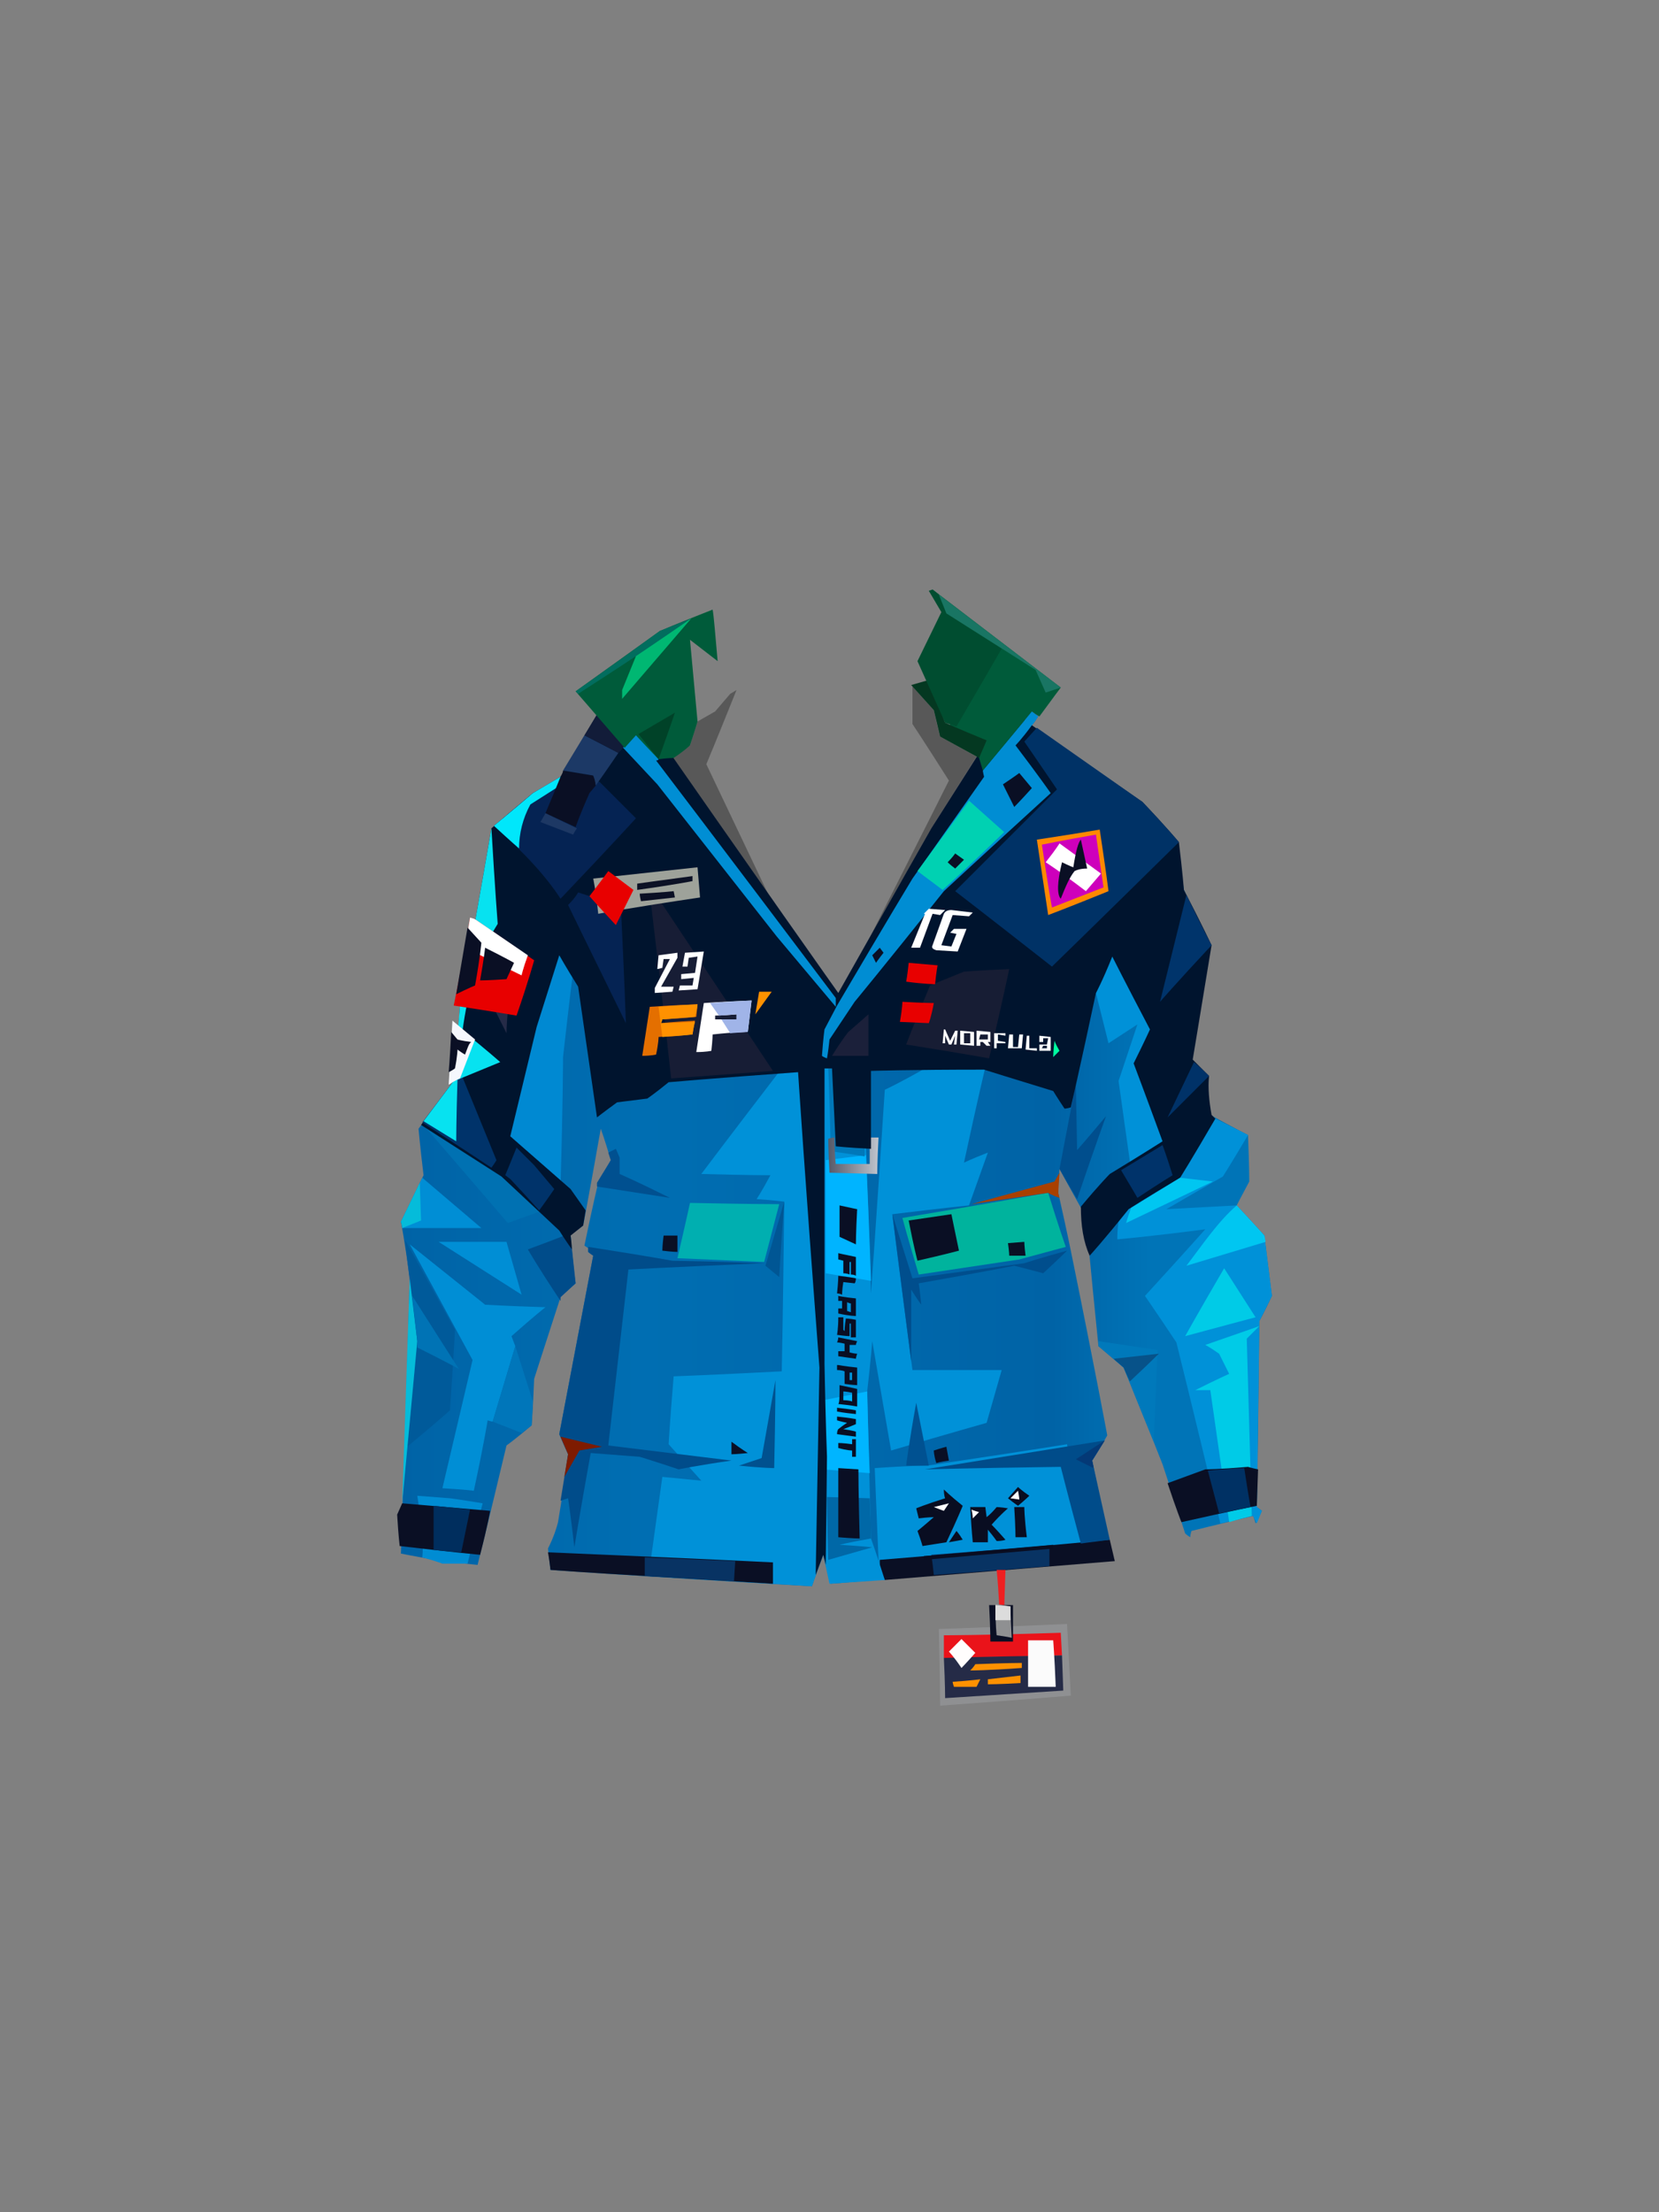<?xml version="1.0" encoding="UTF-8"?><svg width="1320px" height="1760px" viewBox="0 0 1320 1760" version="1.1" xmlns="http://www.w3.org/2000/svg" xmlns:xlink="http://www.w3.org/1999/xlink"><rect x="0" y="0" width="1320" height="1760" fill="#808080" stroke="none"/><defs><linearGradient x1="86%" y1="50%" x2="0%" y2="50%" id="id-93206"><stop stop-color="#0074B7" offset="0%"></stop><stop stop-color="#0063A6" offset="13%"></stop><stop stop-color="#006EB2" offset="68%"></stop><stop stop-color="#0063A6" offset="100%"></stop></linearGradient><linearGradient x1="100%" y1="50%" x2="0%" y2="50%" id="id-93207"><stop stop-color="#BFC4CD" offset="0%"></stop><stop stop-color="#555969" offset="100%"></stop></linearGradient></defs><g transform=" translate(316,469)" id="id-93208"><g transform=" translate(0,0)"><path d=" M 330,793 C 191,785 122,780 122,780 L 120,763 C 125,753 127,746 128,742 C 134,706 136,688 136,688 C 131,677 129,672 129,672 C 147,577 156,530 156,530 C 153,528 152,527 152,527 C 152,525 152,524 152,524 L 149,522 C 156,488 160,472 160,472 C 167,460 170,454 170,454 C 165,437 162,429 162,429 C 153,480 148,506 148,506 C 142,511 138,513 138,513 C 140,539 142,552 142,552 C 134,559 130,563 130,563 C 116,606 109,628 109,628 C 108,653 107,665 107,665 C 94,676 87,681 87,681 C 72,744 64,776 64,776 C 44,774 35,773 35,773 C 13,769 3,767 3,767 C 8,621 10,548 10,548 C 6,518 3,503 3,503 C 15,478 21,466 21,466 C 18,441 17,429 17,429 C 36,404 45,391 45,391 C 49,351 50,331 50,331 C 69,236 78,189 78,189 C 114,163 131,150 131,150 C 156,108 168,87 168,87 C 290,247 351,327 351,327 C 389,262 408,229 408,229 C 469,139 500,94 500,94 C 507,98 510,101 510,101 C 507,106 505,108 505,108 C 582,170 621,201 621,201 C 624,227 626,239 626,239 C 640,269 647,284 647,284 C 636,344 631,374 631,374 C 642,404 647,418 647,418 C 667,429 677,434 677,434 C 678,459 678,471 678,471 C 671,484 668,490 668,490 C 683,506 690,514 690,514 C 694,546 696,562 696,562 C 690,575 686,582 686,582 C 685,681 684,730 684,730 C 687,732 688,733 688,733 C 685,740 683,743 683,743 C 682,739 681,737 681,737 C 648,745 632,749 632,749 C 631,752 631,754 631,754 C 628,752 627,751 627,751 C 615,714 609,696 609,696 C 589,645 578,619 578,619 C 565,608 558,602 558,602 C 551,533 548,499 548,499 C 534,474 527,461 527,461 C 526,473 526,480 526,480 C 533,511 536,526 536,526 C 556,624 565,673 565,673 C 557,687 553,693 553,693 C 564,746 569,772 569,772 C 420,785 345,791 345,791 L 339,768 C 333,784 330,793 330,793 Z" fill="url(#id-93206)" id="id-93209"></path><path d=" M 270,80 C 254,120 246,139 246,139 L 296,244 L 219,134 L 233,124 L 239,105 L 253,97 L 265,83 L 270,80 Z" fill="#000000" fill-opacity="0.309" id="id-93210"></path><path d=" M 376,277 C 418,194 439,152 439,152 C 420,122 410,107 410,107 L 410,77 L 427,96 C 430,110 432,117 432,117 L 461,133 L 425,190 C 392,248 376,277 376,277 Z" fill="#000000" fill-opacity="0.309" id="id-93211"></path><path d=" M 330,793 C 336,776 339,768 339,768 C 339,667 340,616 340,616 C 328,458 322,379 322,379 C 311,380 306,381 306,381 C 263,437 242,465 242,465 C 279,466 297,466 297,466 C 290,479 286,485 286,485 C 301,486 308,487 308,487 C 307,577 306,622 306,622 C 248,625 220,626 220,626 C 217,662 216,680 216,680 C 233,699 242,709 242,709 C 222,707 211,706 211,706 L 200,785 L 330,793 Z" fill="#0091D8" id="id-93212"></path><path d=" M 272,697 C 291,699 300,699 300,699 C 301,653 301,629 301,629 L 290,691 C 278,695 272,697 272,697 Z" fill="#00518F" id="id-93213"></path><path d=" M 266,693 C 238,697 224,700 224,700 C 203,693 193,690 193,690 C 167,688 154,687 154,687 C 145,737 141,762 141,762 C 138,736 136,723 136,723 L 130,725 L 136,688 L 129,672 L 156,530 C 153,528 152,527 152,527 C 152,524 152,523 152,523 C 197,530 219,534 219,534 C 268,535 292,536 292,536 C 220,539 184,541 184,541 L 168,681 C 233,689 266,693 266,693 Z" fill="#004C8A" id="id-93214"></path><path d=" M 279,687 C 270,688 266,688 266,688 L 266,678 C 274,684 279,687 279,687 Z" fill="#0A0F24" id="id-93215"></path><path d=" M 133,706 C 141,692 145,685 145,685 C 157,683 163,682 163,682 L 130,674 L 136,688 C 134,700 133,706 133,706 Z" fill="#7E1B00" id="id-93216"></path><path d=" M 387,788 C 384,777 383,772 383,772 C 381,723 380,699 380,699 C 408,697 422,697 422,697 C 496,686 533,680 533,680 L 545,759 L 387,788 Z" fill="#0091D8" id="id-93217"></path><path d=" M 122,780 C 121,771 120,766 120,766 C 239,771 299,774 299,774 L 299,791 L 200,785 C 148,782 122,780 122,780 Z" fill="#0A0F24" id="id-93218"></path><path d=" M 197,785 C 197,775 197,770 197,770 C 245,772 269,773 269,773 L 268,789 C 220,786 197,785 197,785 Z" fill="#083363" id="id-93219"></path><path d=" M 388,788 C 385,783 384,781 384,781 C 384,775 384,772 384,772 C 506,762 567,756 567,756 L 571,773 C 449,783 388,788 388,788 Z" fill="#0A0F24" id="id-93220"></path><path d=" M 427,784 C 426,774 425,768 425,768 C 487,763 519,761 519,761 L 519,777 C 458,782 427,784 427,784 Z" fill="#083363" id="id-93221"></path><path d=" M 544,759 C 533,718 528,698 528,698 C 456,699 420,700 420,700 L 563,677 L 553,693 L 567,756 C 551,758 544,759 544,759 Z" fill="#004C8A" id="id-93222"></path><path d=" M 554,699 L 540,692 L 563,677 L 553,693 C 554,697 554,699 554,699 Z" fill="#043976" id="id-93223"></path><path d=" M 388,788 C 381,766 377,755 377,755 C 375,677 374,638 374,638 C 377,612 378,598 378,598 C 388,656 393,685 393,685 C 444,670 469,663 469,663 C 477,635 481,621 481,621 C 433,621 410,621 410,621 C 399,538 394,497 394,497 C 435,492 455,490 455,490 C 465,462 470,448 470,448 C 457,453 451,456 451,456 C 462,405 468,380 468,380 C 436,381 420,381 420,381 C 399,393 388,398 388,398 C 381,506 377,560 377,560 C 373,441 371,381 371,381 L 340,381 L 340,616 L 339,768 L 344,791 C 373,789 388,788 388,788 Z" fill="#0091D8" id="id-93224"></path><path d=" M 342,722 L 376,723 C 377,744 377,755 377,755 C 360,758 352,760 352,760 C 369,761 378,762 378,762 L 343,772 C 342,739 342,722 342,722 Z" fill="#0068A7" id="id-93225"></path><path d=" M 376,703 C 351,701 339,700 339,700 C 339,663 339,645 339,645 L 374,638 C 375,682 376,703 376,703 Z" fill="#00B5FF" id="id-93226"></path><path d=" M 351,754 C 363,755 368,755 368,755 C 367,718 367,700 367,700 L 351,699 C 351,735 351,754 351,754 Z" fill="#0A0F24" id="id-93227"></path><path d=" M 405,697 C 417,697 423,697 423,697 L 413,647 C 407,680 405,697 405,697 Z" fill="#005191" id="id-93228"></path><path d=" M 429,695 C 427,689 427,685 427,685 C 433,683 437,682 437,682 L 439,693 C 432,694 429,695 429,695 Z" fill="#0A0F24" id="id-93229"></path><path d=" M 159,475 C 198,481 217,484 217,484 C 191,471 177,465 177,465 C 177,456 177,452 177,452 C 175,447 174,445 174,445 L 168,448 L 170,454 L 159,472 C 159,474 159,475 159,475 Z" fill="#005090" id="id-93230"></path><path d=" M 223,532 C 230,502 233,488 233,488 C 280,489 304,489 304,489 L 292,535 C 246,533 223,532 223,532 Z" fill="#00AFB0" id="id-93231"></path><path d=" M 304,547 L 293,538 L 308,487 C 305,527 304,547 304,547 Z" fill="#005694" id="id-93232"></path><path d=" M 211,526 C 219,527 223,527 223,527 C 223,518 223,514 223,514 L 212,514 C 211,522 211,526 211,526 Z" fill="#0A0F24" id="id-93233"></path><path d=" M 409,614 C 409,576 409,557 409,557 C 414,565 417,569 417,569 C 416,558 415,552 415,552 C 466,543 491,538 491,538 C 507,542 514,544 514,544 C 527,532 533,526 533,526 C 511,532 499,536 499,536 L 410,548 L 394,497 C 404,575 409,614 409,614 Z" fill="#004E8D" id="id-93234"></path><path d=" M 415,545 C 406,515 402,500 402,500 C 479,487 518,480 518,480 C 527,509 532,523 532,523 L 495,533 C 442,541 415,545 415,545 Z" fill="#00B39D" id="id-93235"></path><path d=" M 414,534 C 436,529 447,526 447,526 C 443,507 441,497 441,497 L 407,502 C 411,523 414,534 414,534 Z" fill="#0A0F24" id="id-93236"></path><path d=" M 487,530 C 496,530 500,530 500,530 C 499,522 499,519 499,519 L 486,520 C 487,527 487,530 487,530 Z" fill="#0A0F24" id="id-93237"></path><path d=" M 527,484 C 521,482 518,480 518,480 C 477,486 457,489 457,489 C 501,477 523,471 523,471 L 527,464 L 526,480 L 527,484 Z" fill="#A94000" id="id-93238"></path><path d=" M 541,485 C 556,441 564,419 564,419 C 549,437 541,446 541,446 L 540,393 L 527,461 C 536,477 541,485 541,485 Z" fill="#004E8D" id="id-93239"></path><path d=" M 377,550 C 353,546 341,544 341,544 C 341,484 341,454 341,454 L 373,450 C 376,516 377,550 377,550 Z" fill="#00B4FF" id="id-93240"></path><path d=" M 372,451 C 354,448 345,447 345,447 C 344,402 343,380 343,380 L 371,377 C 372,427 372,451 372,451 Z" fill="#0078B9" id="id-93241"></path><path d=" M 343,437 C 346,436 348,436 348,436 C 348,450 349,457 349,457 C 367,457 376,457 376,457 C 376,443 376,436 376,436 C 381,436 383,436 383,436 C 382,455 382,465 382,465 L 344,464 C 343,446 343,437 343,437 Z" fill="url(#id-93207)" id="id-93242"></path><path d=" M 20,770 C 31,773 36,775 36,775 C 50,775 56,775 56,775 C 64,743 68,727 68,727 C 50,724 42,723 42,723 L 16,721 C 20,745 21,761 20,770 Z" fill="#008CD3" id="id-93243"></path><path d=" M 2,761 C 45,766 66,768 66,768 C 72,745 74,733 74,733 C 27,729 4,727 4,727 L 0,736 C 1,753 2,761 2,761 Z" fill="#0A0F24" id="id-93244"></path><path d=" M 29,764 C 29,741 29,729 29,729 C 49,731 58,732 58,732 L 51,766 C 36,765 29,764 29,764 Z" fill="#002E5E" id="id-93245"></path><path d=" M 36,715 C 53,716 61,717 61,717 C 69,680 72,661 72,661 C 75,662 76,662 76,662 C 88,622 94,602 94,602 C 92,597 91,594 91,594 C 109,578 118,571 118,571 C 86,570 70,569 70,569 C 30,537 10,521 10,521 L 60,613 C 44,681 36,715 36,715 Z" fill="#008ED5" id="id-93246"></path><path d=" M 8,682 C 31,663 42,653 42,653 C 45,610 46,589 46,589 L 6,517 L 16,598 C 11,654 8,682 8,682 Z" fill="#005A9A" id="id-93247"></path><path d=" M 10,548 C 6,667 4,727 4,727 L 16,598 L 10,548 Z" fill="#05BCDA" id="id-93248"></path><path d=" M 16,603 C 38,614 49,620 49,620 L 12,562 L 16,598 C 16,601 16,603 16,603 Z" fill="#0073B5" id="id-93249"></path><path d=" M 99,561 C 55,533 33,519 33,519 L 87,519 C 95,547 99,561 99,561 Z" fill="#008ED5" id="id-93250"></path><path d=" M 4,508 C 46,508 67,508 67,508 L 20,468 L 3,503 C 4,506 4,508 4,508 Z" fill="#008ED5" id="id-93251"></path><path d=" M 4,508 C 14,504 19,502 19,502 L 18,472 L 3,503 C 4,506 4,508 4,508 Z" fill="#05BCDA" id="id-93252"></path><path d=" M 130,566 C 112,539 104,525 104,525 C 123,518 133,514 133,514 L 139,524 L 142,552 L 130,563 C 130,565 130,566 130,566 Z" fill="#004C8A" id="id-93253"></path><path d=" M 99,671 L 76,662 C 88,622 94,602 94,602 L 108,646 L 107,665 L 99,671 Z" fill="#0076BA" id="id-93254"></path><path d=" M 88,504 C 105,498 113,495 113,495 C 94,476 84,466 84,466 L 20,425 C 65,477 88,504 88,504 Z" fill="#0071B2" id="id-93255"></path><path d=" M 130,474 C 132,406 132,372 132,372 C 137,327 140,304 140,304 C 132,293 129,287 129,287 C 115,329 108,349 108,349 L 88,437 C 116,461 130,474 130,474 Z" fill="#0089D2" id="id-93256"></path><path d=" M 655,743 C 632,647 620,599 620,599 C 604,575 595,562 595,562 C 627,527 643,509 643,509 C 597,515 573,517 573,517 C 573,508 574,503 574,503 C 580,471 583,455 583,455 C 577,412 574,391 574,391 C 584,361 589,346 589,346 L 566,361 L 556,321 L 569,292 L 599,350 L 586,377 L 609,439 L 651,421 C 669,430 677,434 677,434 C 664,456 657,467 657,467 L 612,493 L 668,490 L 690,514 L 696,562 L 686,582 L 684,730 L 688,733 L 684,743 L 681,737 C 664,741 655,743 655,743 Z" fill="#0091D8" id="id-93257"></path><path d=" M 139,525 C 132,515 129,510 129,510 C 98,481 83,467 83,467 L 19,426 L 45,391 C 49,351 50,331 50,331 C 67,237 75,190 75,190 C 97,171 108,162 108,162 C 123,154 130,149 130,149 C 160,97 176,71 176,71 C 292,238 351,321 351,321 C 400,234 425,190 425,190 L 486,94 C 499,103 505,108 505,108 C 564,149 593,169 593,169 C 613,190 622,201 622,201 C 625,226 626,239 626,239 C 641,268 648,283 648,283 C 638,344 633,374 633,374 L 646,387 C 645,396 646,407 648,418 C 650,420 651,421 651,421 C 633,452 623,468 623,468 C 596,484 582,493 582,493 C 562,518 551,530 551,530 C 546,519 544,506 544,491 C 559,473 567,465 567,465 C 595,448 609,439 609,439 C 594,398 586,377 586,377 C 595,359 599,350 599,350 C 579,312 569,292 569,292 C 561,312 556,321 556,321 C 543,382 536,412 536,412 C 533,413 531,413 531,413 C 525,404 522,399 522,399 C 486,388 467,382 467,382 C 407,382 377,383 377,383 C 377,424 377,445 377,445 C 358,444 349,443 349,443 L 346,381 L 340,381 C 340,538 340,616 340,616 C 341,666 342,690 342,690 L 341,776 C 340,771 339,768 339,768 C 335,779 333,784 333,784 C 335,674 336,619 336,619 C 324,462 319,384 319,384 C 250,389 216,392 216,392 C 205,401 199,405 199,405 C 183,407 175,408 175,408 C 164,416 159,420 159,420 C 149,351 144,316 144,316 C 134,300 129,291 129,291 C 117,329 111,348 111,348 C 97,406 90,435 90,435 C 122,463 138,477 138,477 L 150,494 L 148,506 L 138,514 C 139,521 139,525 139,525 Z" fill="#00142E" id="id-93258"></path><path d=" M 113,494 C 121,483 125,477 125,477 C 114,464 109,458 109,458 C 100,449 95,444 95,444 C 89,459 86,466 86,466 L 90,469 C 105,485 113,494 113,494 Z" fill="#00336A" id="id-93259"></path><path d=" M 75,460 C 78,456 79,454 79,454 L 52,388 L 45,391 L 20,424 C 57,448 75,460 75,460 Z" fill="#00336A" id="id-93260"></path><path d=" M 47,439 L 21,423 L 45,391 L 50,331 C 67,237 75,190 75,190 C 78,241 80,266 80,266 C 63,293 56,322 52,351 C 72,367 82,376 82,376 L 48,390 C 47,423 47,439 47,439 Z" fill="#07E2F0" id="id-93261"></path><path d=" M 44,343 C 42,377 41,394 41,394 C 47,390 50,389 50,389 L 62,358 C 50,348 44,343 44,343 Z" fill="#F5F7FD" id="id-93262"></path><path d=" M 41,384 C 45,382 46,381 46,381 C 48,371 48,366 48,366 C 52,369 54,370 54,370 C 56,365 57,361 59,360 C 51,359 48,358 48,358 L 43,352 C 42,373 41,384 41,384 Z" fill="#0A0F24" id="id-93263"></path><path d=" M 87,353 C 81,341 78,335 78,335 L 88,336 C 87,347 87,353 87,353 Z" fill="#252B47" id="id-93264"></path><path d=" M 45,331 C 78,336 95,339 95,339 C 105,310 109,295 109,295 C 79,274 63,263 63,263 L 58,261 C 50,308 45,331 45,331 Z" fill="#E80000" id="id-93265"></path><path d=" M 99,307 L 54,285 L 58,261 C 62,262 63,263 63,263 L 104,291 C 100,302 99,307 99,307 Z" fill="#FFFFFF" id="id-93266"></path><path d=" M 66,311 C 69,294 70,285 70,285 C 86,293 93,297 93,297 L 87,310 C 73,311 66,311 66,311 Z" fill="#0A0F24" id="id-93267"></path><path d=" M 47,322 C 57,317 62,315 62,315 C 66,293 67,281 67,281 L 56,269 C 50,304 47,322 47,322 Z" fill="#0A0F24" id="id-93268"></path><path d=" M 589,484 C 607,472 617,466 617,466 C 612,450 609,442 609,442 L 576,462 C 585,477 589,484 589,484 Z" fill="#00336A" id="id-93269"></path><path d=" M 646,387 C 638,379 634,376 634,376 L 613,420 C 635,398 646,387 646,387 Z" fill="#003268" id="id-93270"></path><path d=" M 602,678 C 604,630 605,605 605,605 L 558,598 L 558,602 L 578,619 C 594,659 602,678 602,678 Z" fill="#0079BB" id="id-93271"></path><path d=" M 583,630 C 598,616 606,608 606,608 L 570,612 L 578,619 C 581,626 583,630 583,630 Z" fill="#075289" id="id-93272"></path><path d=" M 662,742 C 652,672 647,637 647,637 C 639,637 635,637 635,637 C 653,628 662,624 662,624 C 657,614 654,608 654,608 C 647,603 643,601 643,601 C 672,591 686,586 686,586 C 679,593 676,596 676,596 L 680,737 C 668,740 662,742 662,742 Z" fill="#00CBE7" id="id-93273"></path><path d=" M 627,594 C 664,584 683,579 683,579 L 658,540 C 637,576 627,594 627,594 Z" fill="#00CBE7" id="id-93274"></path><path d=" M 628,538 C 641,521 653,503 668,490 C 683,506 690,514 690,514 L 691,519 L 628,538 Z" fill="#00C6F1" id="id-93275"></path><path d=" M 584,492 C 581,500 580,504 580,504 L 649,471 L 623,468 C 597,484 584,492 584,492 Z" fill="#00C6F1" id="id-93276"></path><path d=" M 648,283 C 620,313 607,328 607,328 L 628,243 C 641,270 648,283 648,283 Z" fill="#00346B" id="id-93277"></path><path d=" M 622,201 C 555,267 521,300 521,300 C 470,260 444,240 444,240 C 498,186 525,159 525,159 C 508,134 499,121 499,121 L 509,110 L 593,169 C 613,190 622,201 622,201 Z" fill="#003266" id="id-93278"></path><path d=" M 342,373 C 339,372 338,371 338,371 C 339,357 340,350 340,350 L 350,331 C 390,263 410,230 410,230 C 448,176 467,149 467,149 C 466,145 466,144 466,144 L 505,97 L 510,101 C 507,106 505,108 505,108 C 497,119 492,124 492,124 C 511,149 520,162 520,162 C 463,214 435,240 435,240 C 388,299 364,328 364,328 L 344,358 C 343,368 342,373 342,373 Z" fill="#008DD3" id="id-93279"></path><path d=" M 455,168 C 474,185 483,193 483,193 C 451,224 434,239 434,239 L 414,224 C 442,186 455,168 455,168 Z" fill="#00D1B2" id="id-93280"></path><path d=" M 349,332 C 349,327 349,325 349,325 C 254,199 206,136 206,136 C 208,136 208,135 208,135 C 196,120 189,112 189,112 L 178,124 L 207,155 L 302,276 C 333,313 349,332 349,332 Z" fill="#008ED4" id="id-93281"></path><path d=" M 381,297 C 379,293 378,291 378,291 C 382,287 384,285 384,285 L 387,289 C 383,294 381,297 381,297 Z" fill="#0A0F24" id="id-93282"></path><path d=" M 444,222 C 440,219 438,217 438,217 C 442,213 444,210 444,210 L 451,215 C 446,220 444,222 444,222 Z" fill="#0A0F24" id="id-93283"></path><path d=" M 491,173 C 485,161 482,155 482,155 C 491,149 495,146 495,146 L 505,158 C 496,168 491,173 491,173 Z" fill="#0A0F24" id="id-93284"></path><path d=" M 466,144 C 492,113 505,97 505,97 C 509,100 511,101 511,101 C 522,86 528,78 528,78 C 460,26 426,0 426,0 C 433,16 437,23 437,23 L 440,111 L 463,134 L 466,144 Z" fill="#005B3A" id="id-93285"></path><path d=" M 463,134 C 467,125 469,120 469,120 C 447,111 436,106 436,106 L 423,72 L 409,76 L 427,96 L 432,117 C 452,128 463,134 463,134 Z" fill="#043821" id="id-93286"></path><path d=" M 445,109 C 469,68 481,47 481,47 C 451,28 437,19 437,19 L 431,4 L 426,0 L 423,1 L 433,18 L 414,57 L 436,106 C 442,108 445,109 445,109 Z" fill="#004D30" id="id-93287"></path><path d=" M 516,82 L 528,78 L 431,4 C 435,14 437,19 437,19 L 508,64 L 516,82 Z" fill="#197563" id="id-93288"></path><path d=" M 559,191 C 564,224 566,240 566,240 C 534,253 518,259 518,259 L 509,199 C 542,194 559,191 559,191 Z" fill="#FF8800" id="id-93289"></path><path d=" M 513,203 C 518,237 521,253 521,253 C 549,242 562,237 562,237 L 556,195 C 527,200 513,203 513,203 Z" fill="#CE00BB" id="id-93290"></path><path d=" M 516,217 C 524,207 527,202 527,202 C 549,218 560,226 560,226 L 548,240 C 527,224 516,217 516,217 Z" fill="#FFFFFF" id="id-93291"></path><path d=" M 528,246 C 525,243 525,233 529,217 C 535,220 538,221 538,221 C 540,208 542,201 544,199 L 549,222 C 544,222 541,223 539,224 C 535,229 532,236 528,246 Z" fill="#0A0F24" id="id-93292"></path><path d=" M 405,362 C 449,369 471,373 471,373 C 482,326 487,302 487,302 C 463,303 451,304 451,304 L 424,315 C 411,346 405,362 405,362 Z" fill="#171D34" id="id-93293"></path><path d=" M 402,328 C 419,329 427,329 427,329 C 425,340 423,345 423,345 L 400,344 C 402,333 402,328 402,328 Z" fill="#E80000" id="id-93294"></path><path d=" M 405,312 C 420,314 428,314 428,314 C 429,304 430,299 430,299 L 407,297 C 406,307 405,312 405,312 Z" fill="#E80000" id="id-93295"></path><path d=" M 375,371 C 355,371 346,371 346,371 C 354,358 359,352 359,352 L 375,338 C 375,360 375,371 375,371 Z" fill="#1B203A" id="id-93296"></path><path d=" M 218,389 C 272,385 299,383 299,383 C 240,294 210,249 210,249 L 202,250 C 213,342 218,389 218,389 Z" fill="#171D35" id="id-93297"></path><path d=" M 182,345 C 151,282 136,251 136,251 C 142,245 144,241 144,241 L 178,252 C 181,314 182,345 182,345 Z" fill="#052353" id="id-93298"></path><path d=" M 130,246 C 170,204 190,182 190,182 L 161,153 L 130,149 L 108,162 L 77,188 C 102,210 119,229 130,246 Z" fill="#052353" id="id-93299"></path><path d=" M 77,188 C 90,200 97,206 97,206 C 97,194 100,182 106,171 L 139,150 L 130,149 L 108,162 C 88,179 77,188 77,188 Z" fill="#00E7FB" id="id-93300"></path><path d=" M 142,189 L 118,178 C 126,159 130,149 130,149 C 132,146 132,144 132,144 C 148,147 156,148 156,148 C 158,153 158,156 158,156 L 153,162 C 145,180 142,189 142,189 Z" fill="#0A0F24" id="id-93301"></path><path d=" M 140,195 L 114,185 C 117,180 118,178 118,178 L 143,190 C 141,193 140,195 140,195 Z" fill="#1D3864" id="id-93302"></path><path d=" M 158,156 C 170,139 176,130 176,130 L 149,116 L 132,144 L 156,148 C 158,153 158,156 158,156 Z" fill="#1C3966" id="id-93303"></path><path d=" M 176,130 C 180,126 182,123 182,123 L 160,98 L 149,116 C 167,125 176,130 176,130 Z" fill="#121C39" id="id-93304"></path><path d=" M 181,126 L 190,116 C 202,129 208,135 208,135 C 216,134 220,134 220,134 C 229,128 233,124 233,124 C 237,112 239,105 239,105 C 235,62 233,40 233,40 L 255,57 C 253,35 252,21 251,16 C 223,27 209,33 209,33 L 142,81 C 168,111 181,126 181,126 Z" fill="#005B3A" id="id-93305"></path><path d=" M 142,81 C 144,83 144,83 144,83 C 175,63 190,53 190,53 C 191,62 191,66 191,66 L 234,23 L 209,33 C 165,65 142,81 142,81 Z" fill="#026D5E" id="id-93306"></path><path d=" M 179,87 L 234,23 C 205,43 190,53 190,53 L 179,80 L 179,87 Z" fill="#00B772" id="id-93307"></path><path d=" M 208,135 C 217,110 221,98 221,98 L 192,115 C 203,129 208,135 208,135 Z" fill="#004228" id="id-93308"></path><path d=" M 160,258 C 158,239 156,230 156,230 C 211,224 239,221 239,221 L 241,245 C 187,253 160,258 160,258 Z" fill="#9EA29A" id="id-93309"></path><path d=" M 174,267 C 160,252 153,244 153,244 C 163,231 168,224 168,224 L 188,239 C 179,257 174,267 174,267 Z" fill="#E80000" id="id-93310"></path><path d=" M 191,234 C 191,237 191,239 191,239 C 220,235 235,232 235,232 L 235,228 C 205,232 191,234 191,234 Z" fill="#0C1125" id="id-93311"></path><path d=" M 194,248 C 193,244 193,242 193,242 C 211,241 220,240 220,240 L 221,245 C 203,247 194,248 194,248 Z" fill="#0A0F24" id="id-93312"></path><path d=" M 624,742 C 664,733 684,729 684,729 L 685,700 C 680,699 677,698 677,698 C 654,700 643,700 643,700 L 613,711 C 620,732 624,742 624,742 Z" fill="#0A0F24" id="id-93313"></path><g transform=" translate(430,779)" id="id-93314"><path d=" M 54,1 L 47,1 C 49,22 49,32 49,32 L 53,32 L 54,1 Z" fill="#EF1F21" id="id-93315"></path><path d=" M 1,48 C 2,89 2,109 2,109 C 71,104 106,101 106,101 L 103,44 C 35,47 1,48 1,48 Z" fill="#8F9092" id="id-93316"></path><path d=" M 5,53 C 5,65 5,71 5,71 C 68,70 99,69 99,69 L 98,51 C 36,53 5,53 5,53 Z" fill="#EA131A" id="id-93317"></path><path d=" M 5,71 C 6,92 6,103 6,103 C 69,99 100,97 100,97 L 99,69 C 36,70 5,71 5,71 Z" fill="#252B47" id="id-93318"></path><path d=" M 72,94 C 87,94 94,94 94,94 C 93,69 92,57 92,57 L 72,57 C 72,82 72,94 72,94 Z" fill="#FBFBFB" id="id-93319"></path><path d=" M 19,79 C 13,70 9,66 9,66 C 16,59 19,56 19,56 L 30,67 C 23,75 19,79 19,79 Z" fill="#FFFDFD" id="id-93320"></path><path d=" M 13,94 C 12,91 12,90 12,90 C 27,89 34,88 34,88 L 31,94 C 19,94 13,94 13,94 Z" fill="#FF9100" id="id-93321"></path><path d=" M 26,81 C 29,78 30,76 30,76 C 55,75 67,75 67,75 L 67,79 C 40,81 26,81 26,81 Z" fill="#FF9100" id="id-93322"></path><path d=" M 40,92 C 40,89 40,88 40,88 C 57,86 66,85 66,85 L 66,91 C 49,92 40,92 40,92 Z" fill="#FF9100" id="id-93323"></path><path d=" M 42,58 C 54,58 60,58 60,58 C 60,39 60,29 60,29 L 41,29 C 42,48 42,58 42,58 Z" fill="#0A0F24" id="id-93324"></path><path d=" M 47,53 C 55,54 59,55 59,55 C 58,38 58,30 58,30 L 46,28 C 46,45 47,53 47,53 Z" fill="#8F9092" id="id-93325"></path><path d=" M 46,41 L 58,41 L 58,30 L 46,29 C 46,37 46,41 46,41 Z" fill="#DCDCDC" id="id-93326"></path></g><path d=" M 645,701 C 665,699 674,699 674,699 C 677,719 679,730 679,730 L 654,735 C 648,712 645,701 645,701 Z" fill="#003164" id="id-93327"></path></g><path d=" M 416,285 L 426,258 L 432,259 L 436,255 L 423,254 L 419,258 L 420,258 L 409,285 L 416,285 Z M 446,288 L 453,270 L 443,270 L 440,273 L 445,274 L 441,284 L 433,283 L 442,259 L 455,260 L 458,257 L 441,255 C 438,255 436,256 435,258 L 426,283 C 425,285 426,286 429,287 L 446,288 Z" fill="#FFFFFF" id="id-93328" fill-rule="nonzero"></path><path d=" M 477,365 L 477,361 L 484,361 L 484,360 L 478,359 L 478,354 L 484,355 L 484,353 L 475,353 L 475,365 L 477,365 Z M 459,363 L 459,352 L 448,351 L 448,362 L 459,363 Z M 456,361 L 451,361 L 451,353 L 456,353 L 456,361 Z M 472,363 L 470,360 L 472,360 L 472,352 L 461,351 L 461,363 L 464,363 L 464,360 L 466,360 L 469,363 L 472,363 Z M 470,358 L 463,358 L 464,354 L 470,354 L 470,358 Z M 436,361 L 436,355 L 439,362 L 441,362 L 444,355 L 443,362 L 445,362 L 446,351 L 444,351 L 440,359 L 436,350 L 435,350 L 434,361 L 436,361 Z M 497,365 L 498,354 L 495,354 L 494,364 L 490,364 L 490,354 L 487,354 L 486,365 L 497,365 Z M 509,367 L 509,365 L 503,365 L 503,355 L 501,355 L 500,366 L 509,367 Z M 520,367 L 520,356 L 511,355 L 511,360 L 514,360 L 514,357 L 518,357 L 517,362 L 511,362 L 511,367 L 520,367 Z M 517,365 L 513,365 L 514,363 L 517,363 L 517,365 Z" fill="#FFFFFF" id="id-93329" fill-rule="nonzero"></path><path d=" M 523,359 C 522,368 522,372 522,372 L 527,367 C 524,362 523,359 523,359 Z" fill="#00FFA1" id="id-93330"></path><path d=" M 219,320 L 220,316 L 210,316 L 223,293 L 223,289 L 208,291 L 207,302 L 211,301 L 212,294 L 217,294 L 205,317 L 205,321 L 219,320 Z M 239,318 L 244,288 L 229,289 L 227,300 L 231,300 L 232,293 L 239,292 L 237,305 L 226,306 L 226,310 L 236,309 L 235,315 L 225,315 L 224,319 L 239,318 Z" fill="#FFFFFF" id="id-93331" fill-rule="nonzero"></path><path d=" M 201,332 C 197,358 195,371 195,371 C 202,371 206,370 206,370 C 208,361 208,356 208,356 C 226,355 235,354 235,354 C 236,347 237,343 237,343 C 219,344 210,345 210,345 C 210,343 211,342 211,342 C 229,341 238,340 238,340 L 239,330 C 214,331 201,332 201,332 Z" fill="#E46F00" id="id-93332"></path><path d=" M 239,330 C 218,331 208,332 208,332 C 210,348 211,356 211,356 C 227,355 235,354 235,354 C 236,347 237,344 237,344 C 219,345 210,345 210,345 C 211,343 211,342 211,342 L 237,340 C 239,333 239,330 239,330 Z" fill="#FF9100" id="id-93333"></path><path d=" M 282,327 L 279,352 C 279,352 269,352 251,354 C 251,354 251,358 250,367 C 250,367 246,368 238,368 C 238,368 240,355 244,329 C 244,329 257,328 282,327 L 282,327 Z M 270,338 C 259,339 253,339 253,339 C 253,341 253,342 253,342 C 264,342 270,342 270,342 L 270,338 Z" fill="#FFFFFF" id="id-93334"></path><path d=" M 249,329 L 256,339 L 270,338 L 270,342 C 262,342 258,342 258,342 L 265,353 L 279,352 L 282,327 C 260,328 249,329 249,329 Z" fill="#A0B4E8" id="id-93335"></path><path d=" M 288,320 C 294,320 298,320 298,320 L 285,338 C 287,326 288,320 288,320 Z" fill="#FF9100" id="id-93336"></path><path d=" M 352,490 C 361,492 366,493 366,493 C 365,512 365,521 365,521 L 352,515 C 352,498 352,490 352,490 Z" fill="#0A0F24" id="id-93337"></path><path d=" M 362,685 C 362,688 362,690 362,690 C 364,690 365,690 365,690 C 365,681 365,676 365,676 C 363,676 362,676 362,676 C 362,679 362,680 362,680 C 355,679 351,679 351,679 L 351,683 C 358,685 362,685 362,685 Z" fill="#090E23" id="id-93338"></path><path d=" M 352,633 L 366,636 L 366,636 L 366,636 C 366,636 366,636 366,636 L 366,636 C 366,637 366,642 366,650 C 366,650 361,649 351,648 L 351,648 L 351,648 C 352,647 352,642 352,633 L 352,633 Z M 355,638 C 355,641 355,644 355,644 L 355,645 C 355,645 355,645 355,645 L 355,645 L 355,645 C 360,645 362,646 362,646 L 362,639 C 357,638 355,638 355,638 Z" fill="#090E23" id="id-93334"></path><path d=" M 350,617 C 350,617 350,617 350,617 L 351,617 C 351,617 356,618 366,619 L 366,619 L 366,633 C 366,633 363,633 356,632 L 356,632 L 356,631 C 356,631 356,631 356,631 L 356,631 C 356,631 356,631 356,631 L 356,631 C 356,631 356,631 356,630 L 356,630 C 356,629 356,626 356,622 C 356,622 354,621 350,621 L 350,621 L 350,621 C 350,621 350,619 350,617 Z M 360,623 C 360,627 360,629 360,629 L 360,629 L 360,629 C 361,629 361,629 362,629 L 362,629 C 362,629 362,629 362,629 L 362,629 L 362,629 L 362,623 C 361,623 360,623 360,623 Z" fill="#090E23" id="id-93334"></path><path d=" M 351,606 C 354,606 356,606 356,606 C 356,602 356,600 356,600 C 352,599 350,599 350,599 C 351,597 351,595 351,595 C 361,597 366,598 366,598 C 365,600 365,601 365,601 L 360,601 C 360,605 360,607 360,607 C 364,608 366,608 366,608 C 365,611 365,612 365,612 L 351,610 C 351,607 351,606 351,606 Z" fill="#090E23" id="id-93341"></path><path d=" M 351,668 C 356,664 358,663 358,663 C 353,662 350,661 350,661 C 350,659 350,658 350,658 C 360,659 365,660 365,660 C 365,662 365,664 365,664 C 358,667 355,668 355,668 C 362,669 365,670 365,670 C 365,673 365,674 365,674 L 350,672 C 350,669 351,668 351,668 Z" fill="#090E23" id="id-93341"></path><path d=" M 350,654 C 350,652 350,651 350,651 C 360,652 365,653 365,653 C 365,655 365,656 365,656 C 355,655 350,654 350,654 Z" fill="#090E23" id="id-93341"></path><path d=" M 350,593 C 357,594 360,594 360,594 C 360,588 360,584 360,584 C 361,584 361,584 361,584 C 361,591 361,595 361,595 C 364,595 365,595 365,595 C 365,586 365,581 365,581 C 360,580 357,580 357,580 C 356,586 356,590 356,590 C 355,589 355,589 355,589 C 355,583 355,579 355,579 L 351,579 C 351,588 350,593 350,593 Z" fill="#090E23" id="id-93344"></path><path d=" M 351,562 C 351,562 355,563 365,564 L 365,564 L 365,578 C 365,578 360,578 351,576 C 351,576 351,575 351,572 C 351,572 352,572 354,572 L 354,572 L 354,572 C 354,572 354,570 354,566 C 354,566 353,566 351,566 L 351,566 L 351,566 C 351,566 351,564 351,562 Z M 358,567 L 358,567 C 358,567 358,570 358,574 L 358,574 L 361,575 C 361,575 361,572 361,568 C 361,568 360,568 358,567 L 358,567 Z" fill="#090E23" id="id-93334"></path><path d=" M 354,561 C 352,560 350,560 350,560 C 351,551 351,546 351,546 C 360,547 365,548 365,548 C 365,551 364,552 364,552 L 355,551 C 354,557 354,561 354,561 Z" fill="#090E23" id="id-93346"></path><path d=" M 355,544 C 358,544 360,545 360,545 C 360,538 360,535 360,535 C 361,535 361,535 361,535 C 361,542 361,545 361,545 C 364,545 365,546 365,546 C 365,536 365,531 365,531 C 355,529 351,528 351,528 C 351,531 351,533 351,533 L 355,534 C 355,541 355,544 355,544 Z" fill="#090E23" id="id-93347"></path><path d=" M 419,769 C 419,771 419,772 419,772 C 488,766 522,763 522,763 L 522,760 C 454,766 419,769 419,769 Z" fill="#090D21" id="id-93348"></path><path d=" M 427,738 C 419,745 414,749 414,749 C 417,757 418,761 418,761 C 431,759 437,758 437,758 C 446,739 450,729 450,729 C 440,721 435,716 435,716 C 435,721 436,723 436,723 C 420,728 413,731 413,731 L 415,739 C 423,738 427,738 427,738 Z" fill="#090D21" id="id-93349"></path><path d=" M 427,730 C 432,732 435,733 435,733 L 439,727 C 431,729 427,730 427,730 Z" fill="#FFFFFF" id="id-93350"></path><path d=" M 445,749 C 441,755 439,758 439,758 L 450,756 C 447,751 445,749 445,749 Z" fill="#090D21" id="id-93351"></path><path d=" M 456,730 C 457,749 458,758 458,758 C 466,758 470,758 470,758 C 470,751 470,748 470,748 C 475,754 477,757 477,757 C 482,757 484,756 484,756 C 477,748 473,744 473,744 C 481,735 486,731 486,731 C 480,730 477,730 477,730 C 472,736 469,738 469,738 L 468,730 C 460,730 456,730 456,730 Z" fill="#090D21" id="id-93352"></path><path d=" M 457,732 C 458,736 458,739 458,739 L 463,734 C 459,733 457,732 457,732 Z" fill="#FFFFFF" id="id-93353"></path><path d=" M 494,729 C 500,724 503,721 503,721 C 497,717 494,714 494,714 L 486,723 C 491,727 494,729 494,729 Z" fill="#090D21" id="id-93354"></path><path d=" M 499,730 C 493,730 491,730 491,730 C 492,746 492,754 492,754 L 501,754 C 499,738 499,730 499,730 Z" fill="#090D21" id="id-93355"></path><path d=" M 494,717 C 495,722 495,724 495,724 L 488,723 C 492,719 494,717 494,717 Z" fill="#FFFFFF" id="id-93356"></path></g></svg>